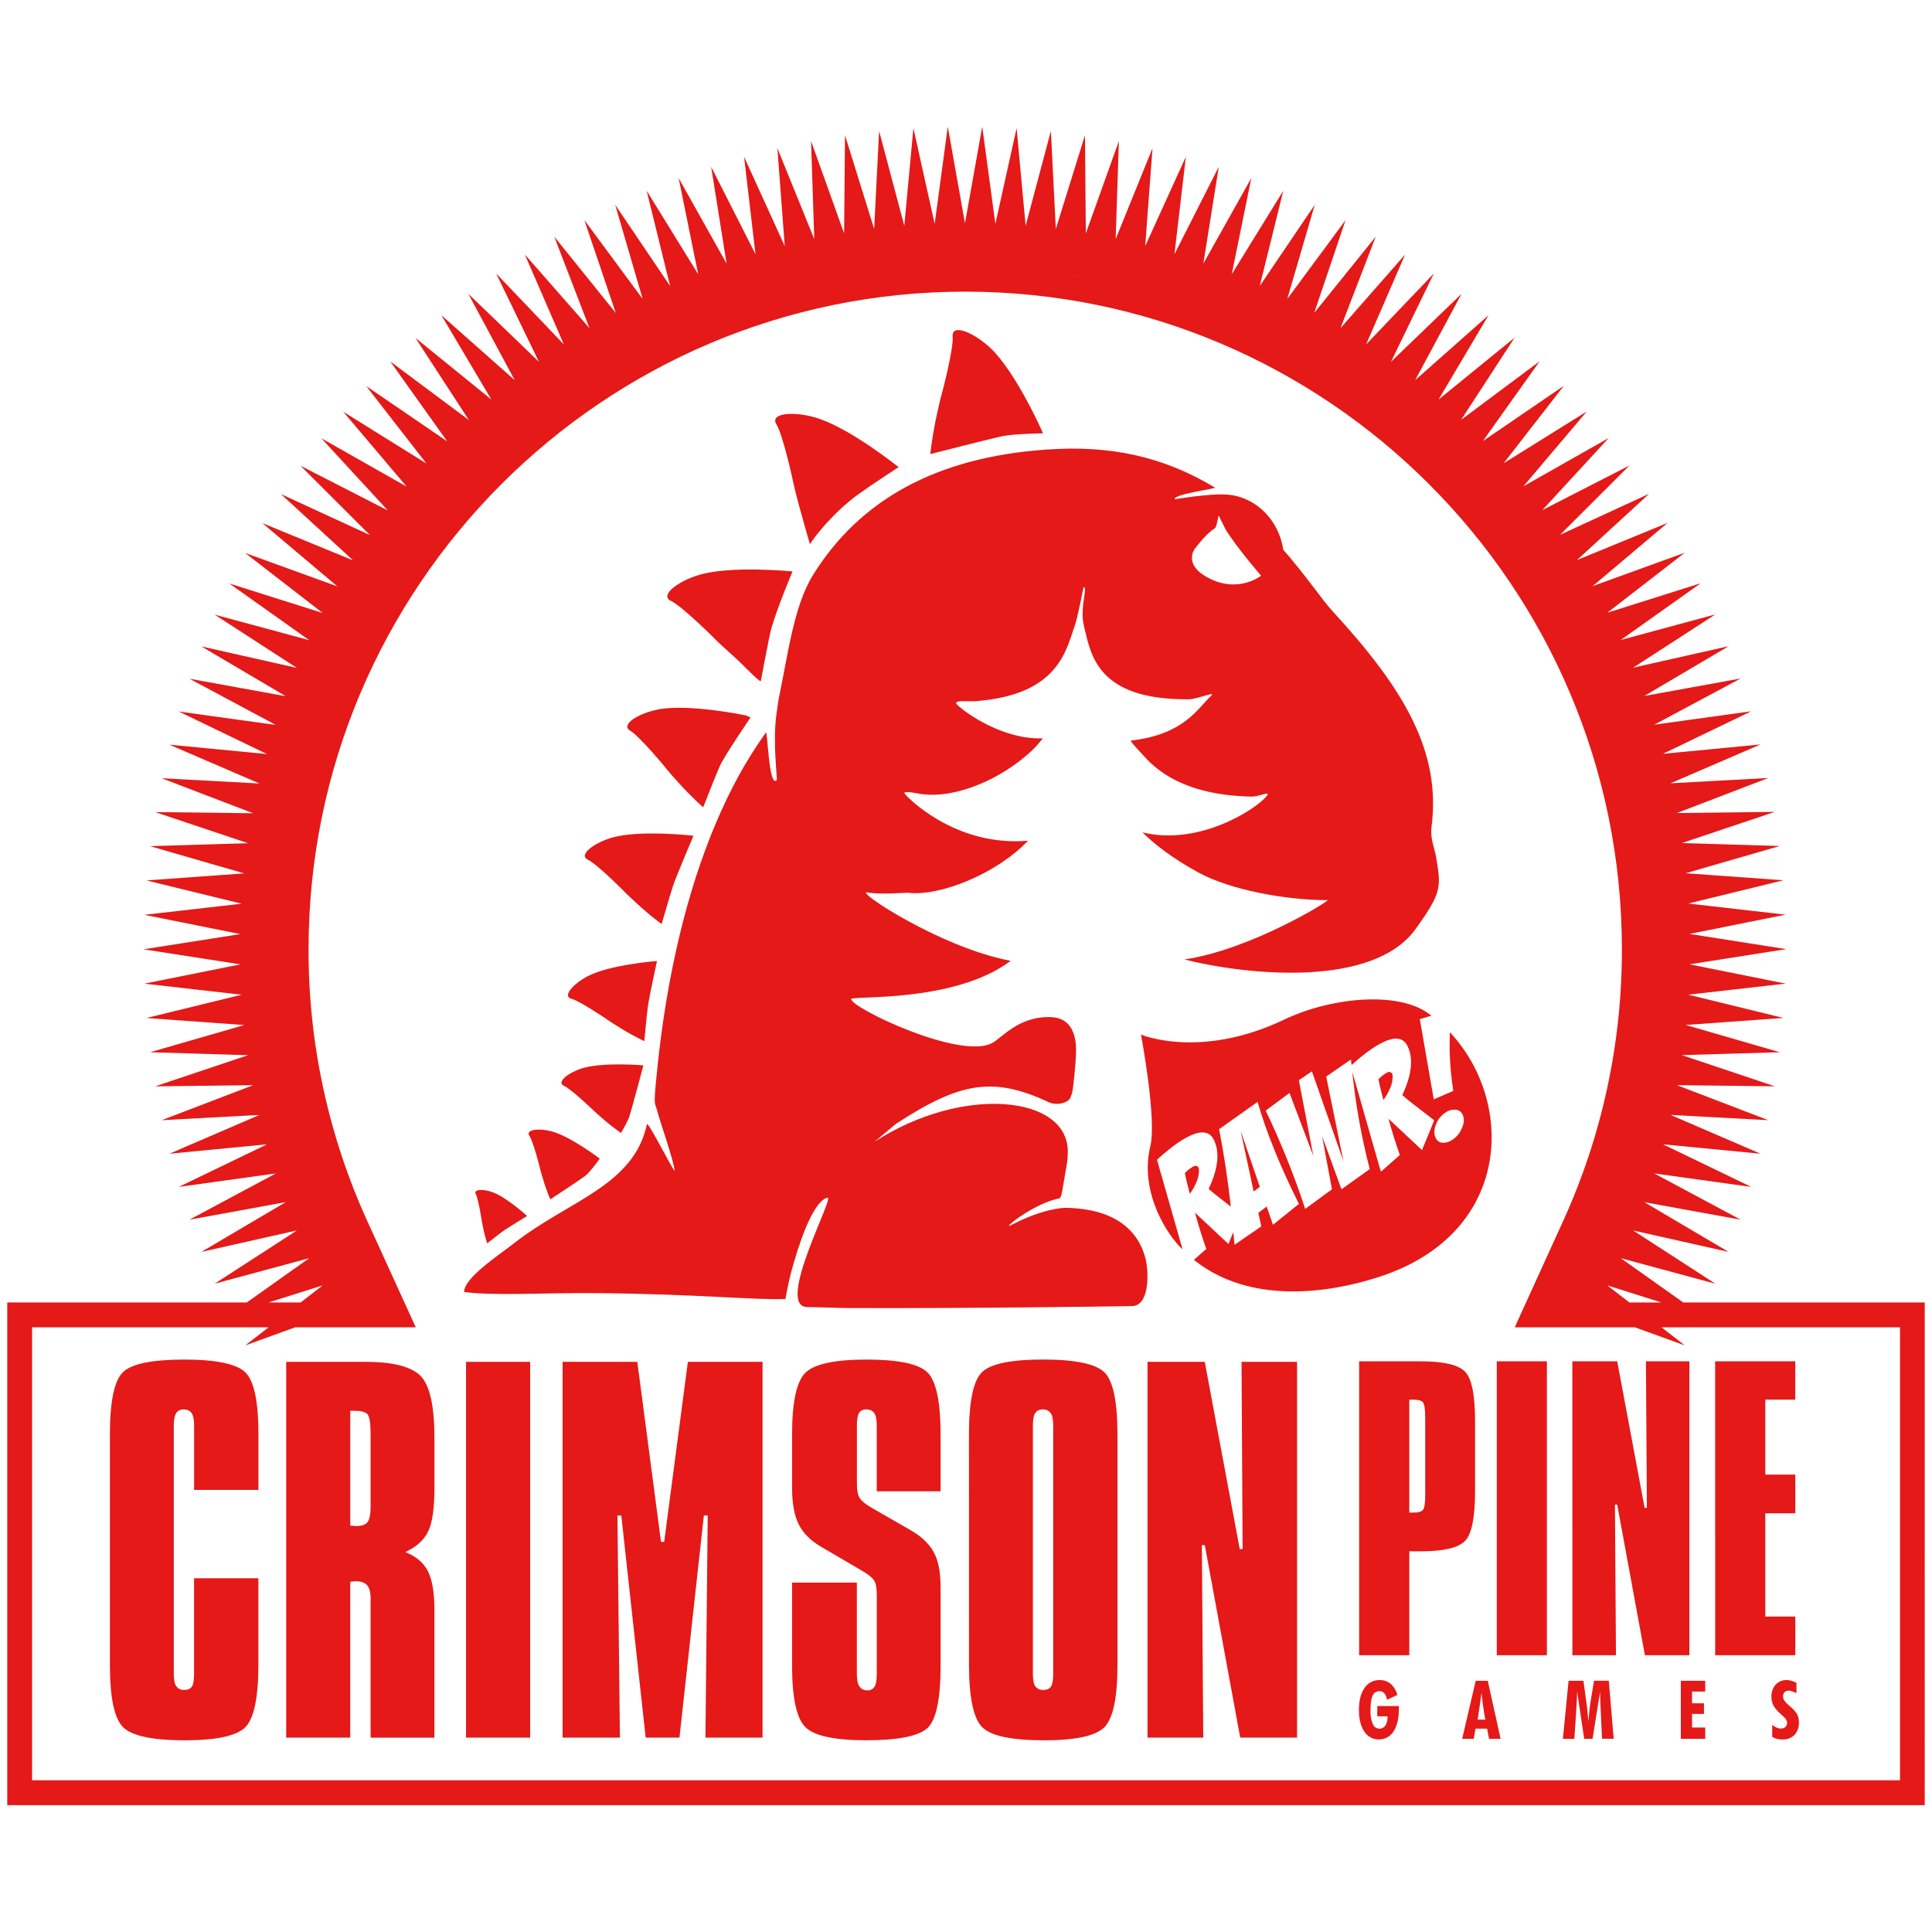 <?xml version="1.0" encoding="utf-8"?>
<!-- Generator: Adobe Illustrator 24.1.2, SVG Export Plug-In . SVG Version: 6.00 Build 0)  -->
<svg version="1.1" id="Warstwa_1" xmlns="http://www.w3.org/2000/svg" xmlns:xlink="http://www.w3.org/1999/xlink" x="0px" y="0px"
	 viewBox="0 0 45 45" style="enable-background:new 0 0 45 45;" xml:space="preserve">
<style type="text/css">
	.st0{fill-rule:evenodd;clip-rule:evenodd;fill:#E41918;}
</style>
<g>
	<path id="LOGO_1_" class="st0" d="M39.242,31.337l-0.544-0.422h-0.62L39.242,31.337z M5.601,22.462l-2.237,0.449l2.266,0.258
		l-2.217,0.542l2.277,0.164l-2.193,0.634l2.282,0.068l-2.164,0.726l2.282-0.027l-2.132,0.816l2.279-0.123l-2.097,0.904l2.272-0.219
		l-2.055,0.992l2.261-0.314l-2.013,1.078L6.656,28L4.69,29.16l2.226-0.501L5,29.9l2.203-0.595l-1.455,1.032h0.508l1.261-0.398
		l-0.514,0.398h1.781l-0.747-1.638c-0.945-2.068-1.432-4.317-1.428-6.591c0-8.764,7.121-15.895,15.873-15.895
		s15.874,7.131,15.874,15.895c0.004,2.274-0.484,4.523-1.43,6.591l-0.747,1.638h1.772l-0.514-0.398l1.261,0.398h0.508l-1.455-1.032
		l2.203,0.595l-1.916-1.241l2.226,0.501L38.298,28l2.245,0.409l-2.013-1.078l2.26,0.314l-2.056-0.992l2.272,0.219l-2.096-0.904
		l2.278,0.123l-2.131-0.816l2.282,0.027l-2.164-0.726l2.282-0.068l-2.193-0.634l2.276-0.164l-2.216-0.542l2.267-0.258l-2.238-0.449
		l2.254-0.354l-2.254-0.354l2.238-0.449l-2.267-0.259l2.216-0.542l-2.276-0.164l2.193-0.634l-2.282-0.069l2.164-0.726l-2.282,0.027
		l2.131-0.816l-2.278,0.123l2.096-0.904l-2.272,0.218l2.056-0.991l-2.26,0.313l2.013-1.077l-2.245,0.408l1.966-1.16l-2.226,0.501
		l1.916-1.241l-2.203,0.595l1.862-1.321l-2.176,0.687l1.805-1.398l-2.146,0.778l1.746-1.473l-2.112,0.867l1.682-1.545l-2.074,0.955
		l1.616-1.614l-2.031,1.04l1.547-1.68l-1.987,1.125l1.476-1.743l-1.937,1.207l1.402-1.804l-1.886,1.288l1.324-1.861l-1.83,1.365
		l1.246-1.914l-1.771,1.441l1.165-1.965l-1.71,1.514l1.081-2.012l-1.644,1.584l0.997-2.056l-1.577,1.652l0.91-2.096l-1.507,1.717
		l0.821-2.132l-1.433,1.778l0.731-2.164l-1.358,1.837l0.64-2.193l-1.281,1.892l0.548-2.219l-1.2,1.944l0.455-2.239l-1.117,1.992
		l0.36-2.256l-1.033,2.037l0.266-2.269l-0.947,2.079l0.17-2.279l-0.858,2.117l0.075-2.284l-0.77,2.151l-0.02-2.285l-0.679,2.182
		l-0.115-2.282l-0.588,2.208l-0.21-2.275l-0.495,2.231l-0.306-2.265l-0.402,2.25l-0.4-2.25l-0.306,2.265l-0.495-2.231l-0.212,2.275
		l-0.587-2.208l-0.115,2.282l-0.679-2.182l-0.021,2.285l-0.77-2.151l0.075,2.284l-0.859-2.117l0.171,2.279l-0.947-2.079l0.266,2.269
		l-1.033-2.037l0.36,2.256l-1.117-1.992l0.455,2.239l-1.2-1.944l0.546,2.219l-1.279-1.892l0.64,2.193l-1.358-1.837l0.732,2.164
		l-1.433-1.778l0.821,2.132l-1.507-1.717l0.91,2.096l-1.577-1.652l0.996,2.056l-1.645-1.584l1.081,2.012l-1.709-1.514l1.165,1.965
		L9.677,7.871l1.245,1.914L9.091,8.42l1.326,1.861L8.531,8.993l1.402,1.804L7.995,9.59l1.475,1.743l-1.985-1.125l1.546,1.68
		l-2.032-1.04l1.616,1.614l-2.073-0.955l1.682,1.545l-2.112-0.867l1.746,1.473l-2.147-0.778l1.805,1.398L5.341,13.59l1.862,1.321
		L5,14.316l1.915,1.241L4.69,15.056l1.966,1.16l-2.245-0.408l2.013,1.077l-2.261-0.313l2.055,0.991l-2.272-0.218l2.097,0.904
		l-2.279-0.123l2.132,0.816l-2.282-0.027l2.164,0.725l-2.282,0.069l2.193,0.634l-2.277,0.164l2.217,0.542l-2.267,0.259l2.237,0.449
		l-2.255,0.354L5.601,22.462z M5.713,31.337l1.164-0.422H6.257L5.713,31.337z M36.179,30.337l0.747-1.638
		c0.946-2.068,1.434-4.316,1.43-6.591c0-8.764-7.122-15.895-15.874-15.895S6.609,13.344,6.609,22.108
		c-0.004,2.274,0.483,4.522,1.428,6.591l0.747,1.638H0.169v11.708h44.662V30.337L36.179,30.337L36.179,30.337z M44.254,41.466H0.747
		v-10.55h8.937l-1.121-2.457c-0.911-1.993-1.381-4.159-1.376-6.35c0-8.445,6.861-15.316,15.295-15.316s15.295,6.87,15.295,15.316
		c0.004,2.191-0.466,4.358-1.377,6.35l-1.119,2.457h8.974V41.466z M32.08,39.737h0.502v0.031c0.001,0.013,0.001,0.024,0.001,0.031
		c0,0.226-0.042,0.402-0.124,0.528c-0.119,0.189-0.368,0.246-0.558,0.127c-0.05-0.031-0.093-0.074-0.125-0.123
		c-0.082-0.124-0.124-0.292-0.124-0.505c0-0.216,0.043-0.385,0.129-0.509c0.078-0.119,0.212-0.189,0.354-0.185
		c0.094-0.002,0.185,0.029,0.257,0.089c0.076,0.069,0.13,0.158,0.155,0.258l-0.242,0.112c-0.006-0.055-0.026-0.107-0.06-0.151
		c-0.029-0.033-0.072-0.051-0.116-0.049c-0.07-0.002-0.133,0.04-0.158,0.105c-0.033,0.07-0.05,0.18-0.05,0.331
		c-0.006,0.111,0.012,0.222,0.052,0.326c0.024,0.066,0.086,0.11,0.156,0.111c0.057,0.001,0.11-0.027,0.14-0.075
		c0.037-0.065,0.054-0.138,0.049-0.213h-0.24L32.08,39.737L32.08,39.737z M34.057,40.5l0.315-1.351h0.281l0.299,1.351h-0.269
		l-0.046-0.236h-0.27L34.326,40.5H34.057L34.057,40.5z M34.417,40.053h0.179c-0.019-0.094-0.035-0.193-0.049-0.297
		c-0.015-0.103-0.028-0.213-0.039-0.327c-0.014,0.101-0.028,0.203-0.043,0.307S34.434,39.947,34.417,40.053z M36.403,40.5
		l0.132-1.351h0.346l0.071,0.516c0.01,0.079,0.019,0.154,0.025,0.225c0.008,0.072,0.013,0.142,0.018,0.209
		c0.012-0.119,0.02-0.213,0.028-0.282c0.008-0.069,0.014-0.12,0.019-0.153l0.086-0.516h0.344l0.114,1.351h-0.272l-0.029-0.627
		c-0.001-0.015-0.001-0.037-0.003-0.066c-0.009-0.165-0.013-0.298-0.013-0.403L37.094,40.5h-0.195l-0.165-1.104
		c0,0.092-0.006,0.223-0.018,0.395c-0.003,0.039-0.004,0.068-0.005,0.087L36.67,40.5L36.403,40.5L36.403,40.5z M39.15,40.5v-1.351
		h0.568v0.25h-0.307v0.274h0.278v0.247h-0.278v0.317h0.307V40.5H39.15L39.15,40.5z M41.278,40.453v-0.28
		c0.03,0.027,0.064,0.049,0.1,0.066c0.031,0.014,0.065,0.022,0.099,0.022c0.039,0.002,0.078-0.011,0.108-0.036
		c0.027-0.025,0.041-0.061,0.04-0.098c0-0.051-0.035-0.107-0.106-0.166c-0.019-0.017-0.034-0.03-0.044-0.04
		c-0.068-0.056-0.125-0.124-0.17-0.199c-0.031-0.062-0.046-0.131-0.045-0.2c-0.005-0.103,0.03-0.205,0.098-0.283
		c0.066-0.072,0.16-0.111,0.257-0.107c0.038,0,0.075,0.006,0.111,0.016c0.041,0.012,0.08,0.029,0.117,0.05v0.239
		c-0.036-0.018-0.073-0.034-0.111-0.047c-0.022-0.008-0.046-0.013-0.07-0.013c-0.035-0.001-0.07,0.013-0.095,0.037
		c-0.025,0.026-0.038,0.06-0.036,0.096c0,0.034,0.009,0.067,0.027,0.096c0.037,0.05,0.081,0.095,0.129,0.133
		c0.069,0.054,0.128,0.119,0.175,0.193c0.027,0.059,0.04,0.123,0.038,0.187c0.006,0.107-0.032,0.212-0.104,0.291
		c-0.075,0.074-0.178,0.112-0.283,0.106c-0.043,0-0.085-0.005-0.127-0.015C41.346,40.491,41.31,40.475,41.278,40.453L41.278,40.453z
		 M6.019,33.414v1.289H4.521v-1.494c0-0.141-0.019-0.239-0.057-0.295c-0.044-0.059-0.115-0.091-0.189-0.084
		c-0.07-0.006-0.136,0.028-0.174,0.087c-0.035,0.058-0.053,0.155-0.053,0.292v5.784c0,0.133,0.02,0.228,0.058,0.284
		c0.044,0.059,0.115,0.091,0.189,0.084c0.085,0,0.143-0.027,0.176-0.079c0.033-0.053,0.049-0.149,0.049-0.289v-2.232h1.498v2.016
		c0,0.771-0.103,1.257-0.309,1.458c-0.208,0.2-0.676,0.3-1.403,0.3c-0.75,0-1.229-0.101-1.435-0.302
		c-0.208-0.202-0.311-0.687-0.311-1.455v-5.363c0-0.779,0.103-1.265,0.308-1.458c0.204-0.193,0.676-0.289,1.416-0.29
		c0.753,0,1.23,0.1,1.432,0.3C5.92,32.167,6.02,32.649,6.019,33.414z M6.666,31.719h1.829c0.652,0,1.085,0.11,1.301,0.329
		c0.216,0.219,0.323,0.702,0.323,1.45v1.143c0,0.491-0.049,0.837-0.15,1.036c-0.1,0.2-0.276,0.358-0.528,0.474
		c0.244,0.095,0.42,0.242,0.523,0.44c0.103,0.198,0.154,0.501,0.154,0.908v2.974H8.632v-3.243c0-0.144-0.028-0.246-0.082-0.308
		C8.495,36.86,8.406,36.83,8.28,36.83c-0.02,0.001-0.041,0.002-0.061,0.005c-0.02,0.003-0.041,0.005-0.061,0.006v3.631H6.666
		L6.666,31.719L6.666,31.719z M8.158,32.861v2.673c0.017,0,0.042,0.002,0.071,0.005c0.02,0.003,0.04,0.005,0.061,0.006
		c0.133,0,0.223-0.03,0.271-0.092c0.047-0.062,0.071-0.182,0.071-0.361v-1.679c0-0.264-0.025-0.422-0.074-0.474
		c-0.049-0.053-0.15-0.079-0.3-0.079H8.158L8.158,32.861z M10.855,31.719h1.493v8.753h-1.493V31.719L10.855,31.719z M13.104,31.719
		h1.74l0.552,4.194h0.074l0.552-4.194h1.739v8.753h-1.33l0.053-5.174h-0.09l-0.568,5.174h-0.787l-0.568-5.174h-0.09l0.058,5.174
		h-1.335L13.104,31.719L13.104,31.719z M21.908,33.414v1.321h-1.487v-1.538c0-0.133-0.019-0.228-0.058-0.284
		c-0.044-0.059-0.115-0.091-0.189-0.084c-0.066-0.006-0.13,0.026-0.166,0.082c-0.033,0.054-0.049,0.15-0.049,0.287v1.357
		c0,0.159,0.023,0.272,0.068,0.341c0.045,0.069,0.134,0.141,0.267,0.218l0.914,0.526c0.25,0.143,0.429,0.313,0.538,0.508
		c0.108,0.195,0.162,0.468,0.162,0.818v1.827c0,0.779-0.101,1.264-0.304,1.454c-0.204,0.191-0.681,0.287-1.43,0.287
		c-0.733,0-1.203-0.101-1.411-0.302c-0.209-0.202-0.314-0.681-0.314-1.439v-1.932h1.509v2.132c0,0.133,0.02,0.229,0.061,0.289
		c0.042,0.061,0.113,0.095,0.187,0.089c0.067,0.005,0.131-0.029,0.165-0.087c0.034-0.058,0.051-0.155,0.051-0.292V37.14
		c0-0.157-0.022-0.268-0.064-0.331c-0.042-0.063-0.132-0.135-0.267-0.216l-0.963-0.564c-0.242-0.14-0.415-0.312-0.52-0.515
		c-0.105-0.203-0.158-0.487-0.159-0.852v-1.247c0-0.758,0.104-1.239,0.311-1.442s0.682-0.306,1.424-0.306
		c0.733,0,1.203,0.097,1.411,0.292C21.803,32.153,21.908,32.638,21.908,33.414z M22.569,33.414c0-0.779,0.103-1.265,0.308-1.458
		c0.205-0.193,0.677-0.29,1.416-0.29c0.755,0,1.231,0.101,1.433,0.3c0.202,0.2,0.302,0.683,0.302,1.448v5.363
		c0,0.771-0.103,1.257-0.309,1.458c-0.208,0.2-0.675,0.3-1.403,0.3c-0.751,0-1.229-0.101-1.435-0.302
		c-0.206-0.202-0.31-0.687-0.311-1.455L22.569,33.414L22.569,33.414z M24.058,33.209v5.784c0,0.133,0.019,0.228,0.057,0.284
		c0.045,0.059,0.116,0.091,0.19,0.084c0.084,0,0.142-0.027,0.175-0.079c0.034-0.053,0.051-0.149,0.051-0.289v-5.784
		c0-0.141-0.019-0.239-0.058-0.295c-0.044-0.059-0.115-0.091-0.189-0.084c-0.07-0.006-0.136,0.028-0.174,0.087
		C24.074,32.974,24.058,33.072,24.058,33.209L24.058,33.209z M26.727,31.719h1.334l0.815,4.363h0.067l-0.025-4.363h1.293v8.753
		h-1.324l-0.825-4.484h-0.068l0.032,4.484h-1.298V31.719z M31.657,31.708h1.43c0.533,0,0.877,0.079,1.034,0.238
		s0.236,0.543,0.236,1.153v1.634c0,0.618-0.079,1.005-0.238,1.163c-0.158,0.158-0.499,0.237-1.023,0.237h-0.271v2.421h-1.168
		L31.657,31.708L31.657,31.708z M32.825,32.601v2.63h0.103c0.109,0,0.181-0.021,0.216-0.063c0.035-0.043,0.052-0.159,0.052-0.348
		v-1.787c0-0.206-0.018-0.33-0.055-0.371c-0.035-0.042-0.112-0.062-0.229-0.062L32.825,32.601L32.825,32.601z M34.863,31.708h1.167
		v6.846h-1.167L34.863,31.708L34.863,31.708z M36.623,31.708h1.045l0.638,3.413h0.053l-0.022-3.413h1.012v6.846h-1.036l-0.645-3.508
		h-0.053l0.024,3.508h-1.015L36.623,31.708z M39.949,31.708h1.866v0.893h-0.698v1.745h0.699v0.902h-0.699v2.404h0.699v0.902H39.95
		L39.949,31.708z M33.446,19.943c-0.03-0.181-0.139-0.406-0.103-0.683c0.226-1.746-0.629-3.202-2.298-5.016
		c-0.259-0.28-0.624-0.836-1.154-1.438c-0.104-0.69-0.631-1.225-1.286-1.284c-0.417-0.037-1.231,0.107-1.241,0.107
		c-0.052-0.119,0.977-0.247,0.935-0.272c-0.967-0.581-2.119-0.978-3.708-0.898c-2.561,0.127-4.421,1.054-5.564,2.793l-0.09,0.14
		c-0.451,0.73-0.585,1.861-0.794,2.859c-0.029,0.141-0.044,0.299-0.055,0.364c-0.098,0.655,0.024,1.53,0.004,1.557
		c-0.19,0.183-0.209-1.17-0.255-1.106c-0.377,0.538-2.065,2.844-2.556,8.107c-0.061,0.657-0.023,0.48,0.04,0.747
		c0.038,0.16,0.374,1.119,0.391,1.34c0.009,0.103-0.624-1.171-0.645-1.072c-0.306,1.43-1.809,1.769-3.077,2.757
		c-0.394,0.308-1.18,0.817-1.18,1.148c0.711,0.092,1.848,0.018,3.008,0.026c2.383,0.016,3.814,0.17,4.477,0.136
		c0.049-0.298,0.117-0.592,0.205-0.881c0.194-0.669,0.491-1.416,0.773-1.477c0.181-0.039-1.232,2.547-0.467,2.547
		c0.179,0,0.76,0.022,0.974,0.023c3.015,0.008,5.753-0.034,6.578-0.045c0.408,0,0.401-0.733,0.335-1.052
		c-0.084-0.405-0.42-1.22-1.881-1.237c0,0-0.482-0.005-1.263,0.403c-0.251,0.131,0.515-0.505,1.127-0.625
		c0.05-0.01,0.081-0.263,0.081-0.263c0.1-0.59,0.114-0.613,0.114-0.825c0-1.322-2.468-1.549-4.501-0.229l0.498-0.418
		c1.496-0.972,2.263-1.113,3.568-0.499c0.107,0.05,0.362,0.063,0.488-0.09c0.027-0.093,0.046-0.083,0.065-0.229
		c0.058-0.465,0.086-0.859,0.069-1.038c-0.026-0.263-0.136-0.617-0.586-0.63c-0.77-0.022-1.139,0.502-1.388,0.617
		c-0.776,0.359-3.248-0.829-3.259-1.036c-0.005-0.087,2.401,0.1,3.717-0.892c-1.644-0.307-3.661-1.655-3.337-1.593
		c0.316,0.06,0.881,0.001,0.952,0.009c0.74,0.085,2.06-0.444,2.787-1.213c-1.59,0.137-2.681-0.878-2.86-1.081
		c-0.089-0.1,0.2-0.033,0.353-0.009c1.057,0.155,2.38-0.652,2.851-1.296c-0.896,0.039-1.775-0.569-1.99-0.778
		c-0.128-0.125,0.248-0.074,0.417-0.086c1.956-0.145,2.118-1.2,2.327-1.787c0.058-0.16,0.195-0.868,0.195-0.868
		c0.114-0.016-0.099,0.472,0.012,0.914c0.158,0.636,0.284,1.714,2.438,1.697c0.205-0.001,0.659-0.207,0.517-0.076
		c-0.298,0.273-0.613,0.898-1.869,1.038c0.048,0.087,0.181,0.22,0.331,0.383c0.28,0.306,0.926,0.893,2.492,0.921
		c0.18,0.003,0.467-0.156,0.337-0.002c-0.261,0.311-1.582,1.157-2.885,0.835c0.244,0.245,0.689,0.605,1.32,0.944
		c0.743,0.4,2.022,0.635,2.992,0.635c0.071,0-1.775,1.15-3.335,1.382c1.46,0.366,4.405,0.671,5.393-0.72
		C33.587,20.779,33.569,20.668,33.446,19.943z M28.194,13.485c-0.677-0.327-0.356-0.714-0.356-0.714s0.251-0.342,0.452-0.461
		c0.067-0.039,0.076-0.335,0.103-0.289c0.013,0.022,0.136,0.282,0.151,0.306c0.262,0.429,0.829,1.082,0.829,1.082
		S28.871,13.812,28.194,13.485z M23.361,10.157c0.289-0.055,0.926-0.063,0.926-0.063c0.002-0.001,0.004-0.001,0.006-0.001
		c0.004,0-0.623-1.42-1.222-1.985c-0.391-0.368-0.91-0.583-0.882-0.267c0.027,0.282-0.263,1.384-0.267,1.386
		c-0.004,0.003-0.07,0.276-0.137,0.601c-0.067,0.326-0.119,0.748-0.115,0.748C21.673,10.575,23.164,10.195,23.361,10.157z
		 M19.982,11.521c0.369-0.267,0.948-0.64,0.948-0.64s-1.149-0.927-1.938-1.156c-0.515-0.151-1.075-0.105-0.905,0.164
		c0.151,0.239,0.393,1.352,0.391,1.356c-0.002,0.004,0.063,0.277,0.151,0.598c0.088,0.321,0.235,0.836,0.236,0.833
		C18.975,12.496,19.408,11.938,19.982,11.521z M17.963,14.65c0.139-0.497,0.497-1.34,0.497-1.34c-0.001,0-1.438-0.145-2.189,0.084
		c-0.491,0.149-0.917,0.478-0.64,0.604c0.246,0.113,1.019,0.878,1.019,0.883c0,0.005,0.194,0.189,0.433,0.4
		c0.237,0.211,0.559,0.568,0.637,0.586C17.723,15.868,17.91,14.835,17.963,14.65L17.963,14.65z M16.768,17.837
		c0.109-0.237,0.714-1.128,0.714-1.128c-0.001,0-0.104-0.041-0.101-0.043c0.001-0.003-1.341-0.281-2.054-0.141
		c-0.465,0.092-0.887,0.356-0.645,0.497c0.217,0.126,0.858,0.901,0.857,0.906c0,0.004,0.162,0.192,0.362,0.408
		c0.199,0.216,0.476,0.471,0.478,0.467C16.379,18.801,16.694,17.999,16.768,17.837z M15.688,20.598
		c0.081-0.227,0.462-1.127,0.462-1.127c0.001-0.001,0.002-0.003,0.003-0.004c0.001-0.003-1.26-0.145-1.905,0.045
		c-0.421,0.124-0.787,0.404-0.553,0.514c0.211,0.098,0.867,0.758,0.867,0.761s0.166,0.163,0.368,0.345s0.479,0.393,0.48,0.39
		C15.412,21.518,15.634,20.753,15.688,20.598z M15.093,23.421c0.03-0.206,0.208-1.032,0.208-1.032c-0.001,0,0-0.002,0-0.004
		c0-0.003-1.092,0.083-1.609,0.351c-0.336,0.174-0.602,0.471-0.384,0.526c0.194,0.048,0.86,0.5,0.861,0.503
		c0,0.003,0.166,0.111,0.368,0.233c0.201,0.121,0.471,0.255,0.471,0.252C15.007,24.248,15.071,23.562,15.093,23.421L15.093,23.421z
		 M14.66,26.002c0.057-0.174,0.325-1.184,0.325-1.184c0-0.001,0.001-0.002,0.001-0.003c0-0.002-0.958-0.084-1.443,0.073
		c-0.317,0.103-0.589,0.323-0.408,0.402c0.161,0.07,0.672,0.556,0.672,0.559c0.001,0.003,0.129,0.12,0.286,0.254
		c0.156,0.134,0.371,0.288,0.371,0.286C14.466,26.386,14.622,26.121,14.66,26.002L14.66,26.002z M13.641,27.38
		c0.125-0.105,0.326-0.39,0.326-0.39c0.001-0.001,0.003-0.002,0.004-0.002c0.001-0.001-0.69-0.526-1.135-0.64
		c-0.292-0.074-0.603-0.038-0.505,0.109c0.09,0.131,0.246,0.748,0.245,0.751s0.04,0.154,0.095,0.331
		c0.055,0.178,0.145,0.398,0.146,0.397C12.818,27.935,13.553,27.453,13.641,27.38L13.641,27.38z M11.743,28.657
		c0.102-0.071,0.532-0.332,0.532-0.332s0.001,0,0.003-0.001c0.001-0.001-0.483-0.442-0.811-0.557
		c-0.213-0.076-0.45-0.069-0.385,0.048c0.058,0.104,0.134,0.579,0.133,0.581c-0.001,0.002,0.02,0.118,0.049,0.255
		c0.029,0.138,0.083,0.31,0.084,0.309C11.349,28.958,11.672,28.705,11.743,28.657z M27.86,27.549
		c0.043-0.09,0.066-0.189,0.066-0.289c0.002-0.021-0.001-0.043-0.01-0.062c-0.023-0.047-0.065-0.056-0.127-0.026
		c-0.071,0.041-0.136,0.092-0.191,0.152c0.016,0.082,0.034,0.163,0.054,0.243l0.061,0.24C27.771,27.727,27.821,27.64,27.86,27.549
		L27.86,27.549z M28.905,26.361l-0.003,0.002l0.299,1.389l0.143-0.107L28.905,26.361z M33.77,24.042
		c-0.005,0.165-0.007,0.306-0.005,0.421c0.007,0.317,0.036,0.633,0.085,0.946l-0.455,0.197l-0.325-1.869l0.27-0.079
		c-0.029-0.022-0.056-0.044-0.085-0.064c-0.733-0.513-2.27-0.358-3.34,0.153c-1.966,0.937-3.339,0.35-3.339,0.35
		s0.37,1.969,0.218,2.597c-0.235,0.965,0.269,1.893,0.681,2.34c0.022,0.024,0.046,0.043,0.069,0.066
		c-0.008-0.029-0.015-0.054-0.024-0.085l-0.571-2.002c0.287-0.264,0.538-0.447,0.752-0.551c0.288-0.14,0.48-0.109,0.576,0.094
		c0.137,0.29,0.096,0.668-0.125,1.135c0.056,0.053,0.231,0.194,0.516,0.413c-0.07-0.627-0.16-1.23-0.273-1.803l0.897-0.636
		c0.202,0.703,0.522,1.495,0.962,2.376l-0.604,0.487l-0.146-0.425l-0.195,0.146l0.069,0.316l-0.624,0.429
		c-0.008-0.1-0.018-0.197-0.027-0.296c-0.035,0.085-0.072,0.175-0.114,0.277l-0.77-0.721l-0.003,0.002l-0.004,0.001
		c0.085,0.305,0.172,0.583,0.261,0.833l-0.288,0.254c1.535,1.24,3.756,0.567,4.2,0.433C35.231,28.805,35.309,25.679,33.77,24.042
		L33.77,24.042z M33.121,26.788l-0.77-0.721l-0.003,0.002l-0.004,0.001c0.085,0.305,0.172,0.583,0.261,0.833l-0.439,0.387
		c-0.018-0.049-0.064-0.203-0.136-0.461l-0.533-1.868c0.078,0.766,0.214,1.525,0.407,2.27l-0.659,0.47l-0.45-1.237l0.229,1.237
		l-0.623,0.457c-0.257-0.782-0.565-1.547-0.92-2.29l0.554-0.411l0.555,1.467l-0.337-1.763l0.304-0.207l0.734,2.091l-0.401-1.97
		l0.576-0.398c0.004,0.044,0.01,0.087,0.015,0.131c0.278-0.253,0.522-0.431,0.73-0.531c0.289-0.14,0.48-0.109,0.576,0.094
		c0.137,0.29,0.096,0.668-0.125,1.135c0.069,0.067,0.317,0.262,0.743,0.587C33.343,26.249,33.249,26.481,33.121,26.788
		L33.121,26.788z M33.829,26.548c-0.062,0.045-0.135,0.069-0.212,0.07c-0.076,0.002-0.146-0.042-0.177-0.112
		c-0.047-0.099-0.041-0.214,0.019-0.346c0.045-0.102,0.119-0.188,0.212-0.249c0.062-0.045,0.138-0.068,0.214-0.064
		c0.077-0.003,0.148,0.04,0.18,0.111c0.048,0.099,0.039,0.214-0.027,0.346C33.993,26.403,33.92,26.487,33.829,26.548L33.829,26.548z
		 M32.299,24.986c-0.071,0.041-0.136,0.092-0.192,0.152c0.016,0.082,0.034,0.163,0.054,0.243l0.061,0.24
		c0.059-0.08,0.109-0.167,0.149-0.258c0.043-0.09,0.066-0.189,0.066-0.289c0.002-0.022-0.002-0.043-0.011-0.063
		C32.403,24.965,32.361,24.956,32.299,24.986L32.299,24.986z"/>
</g>
</svg>
